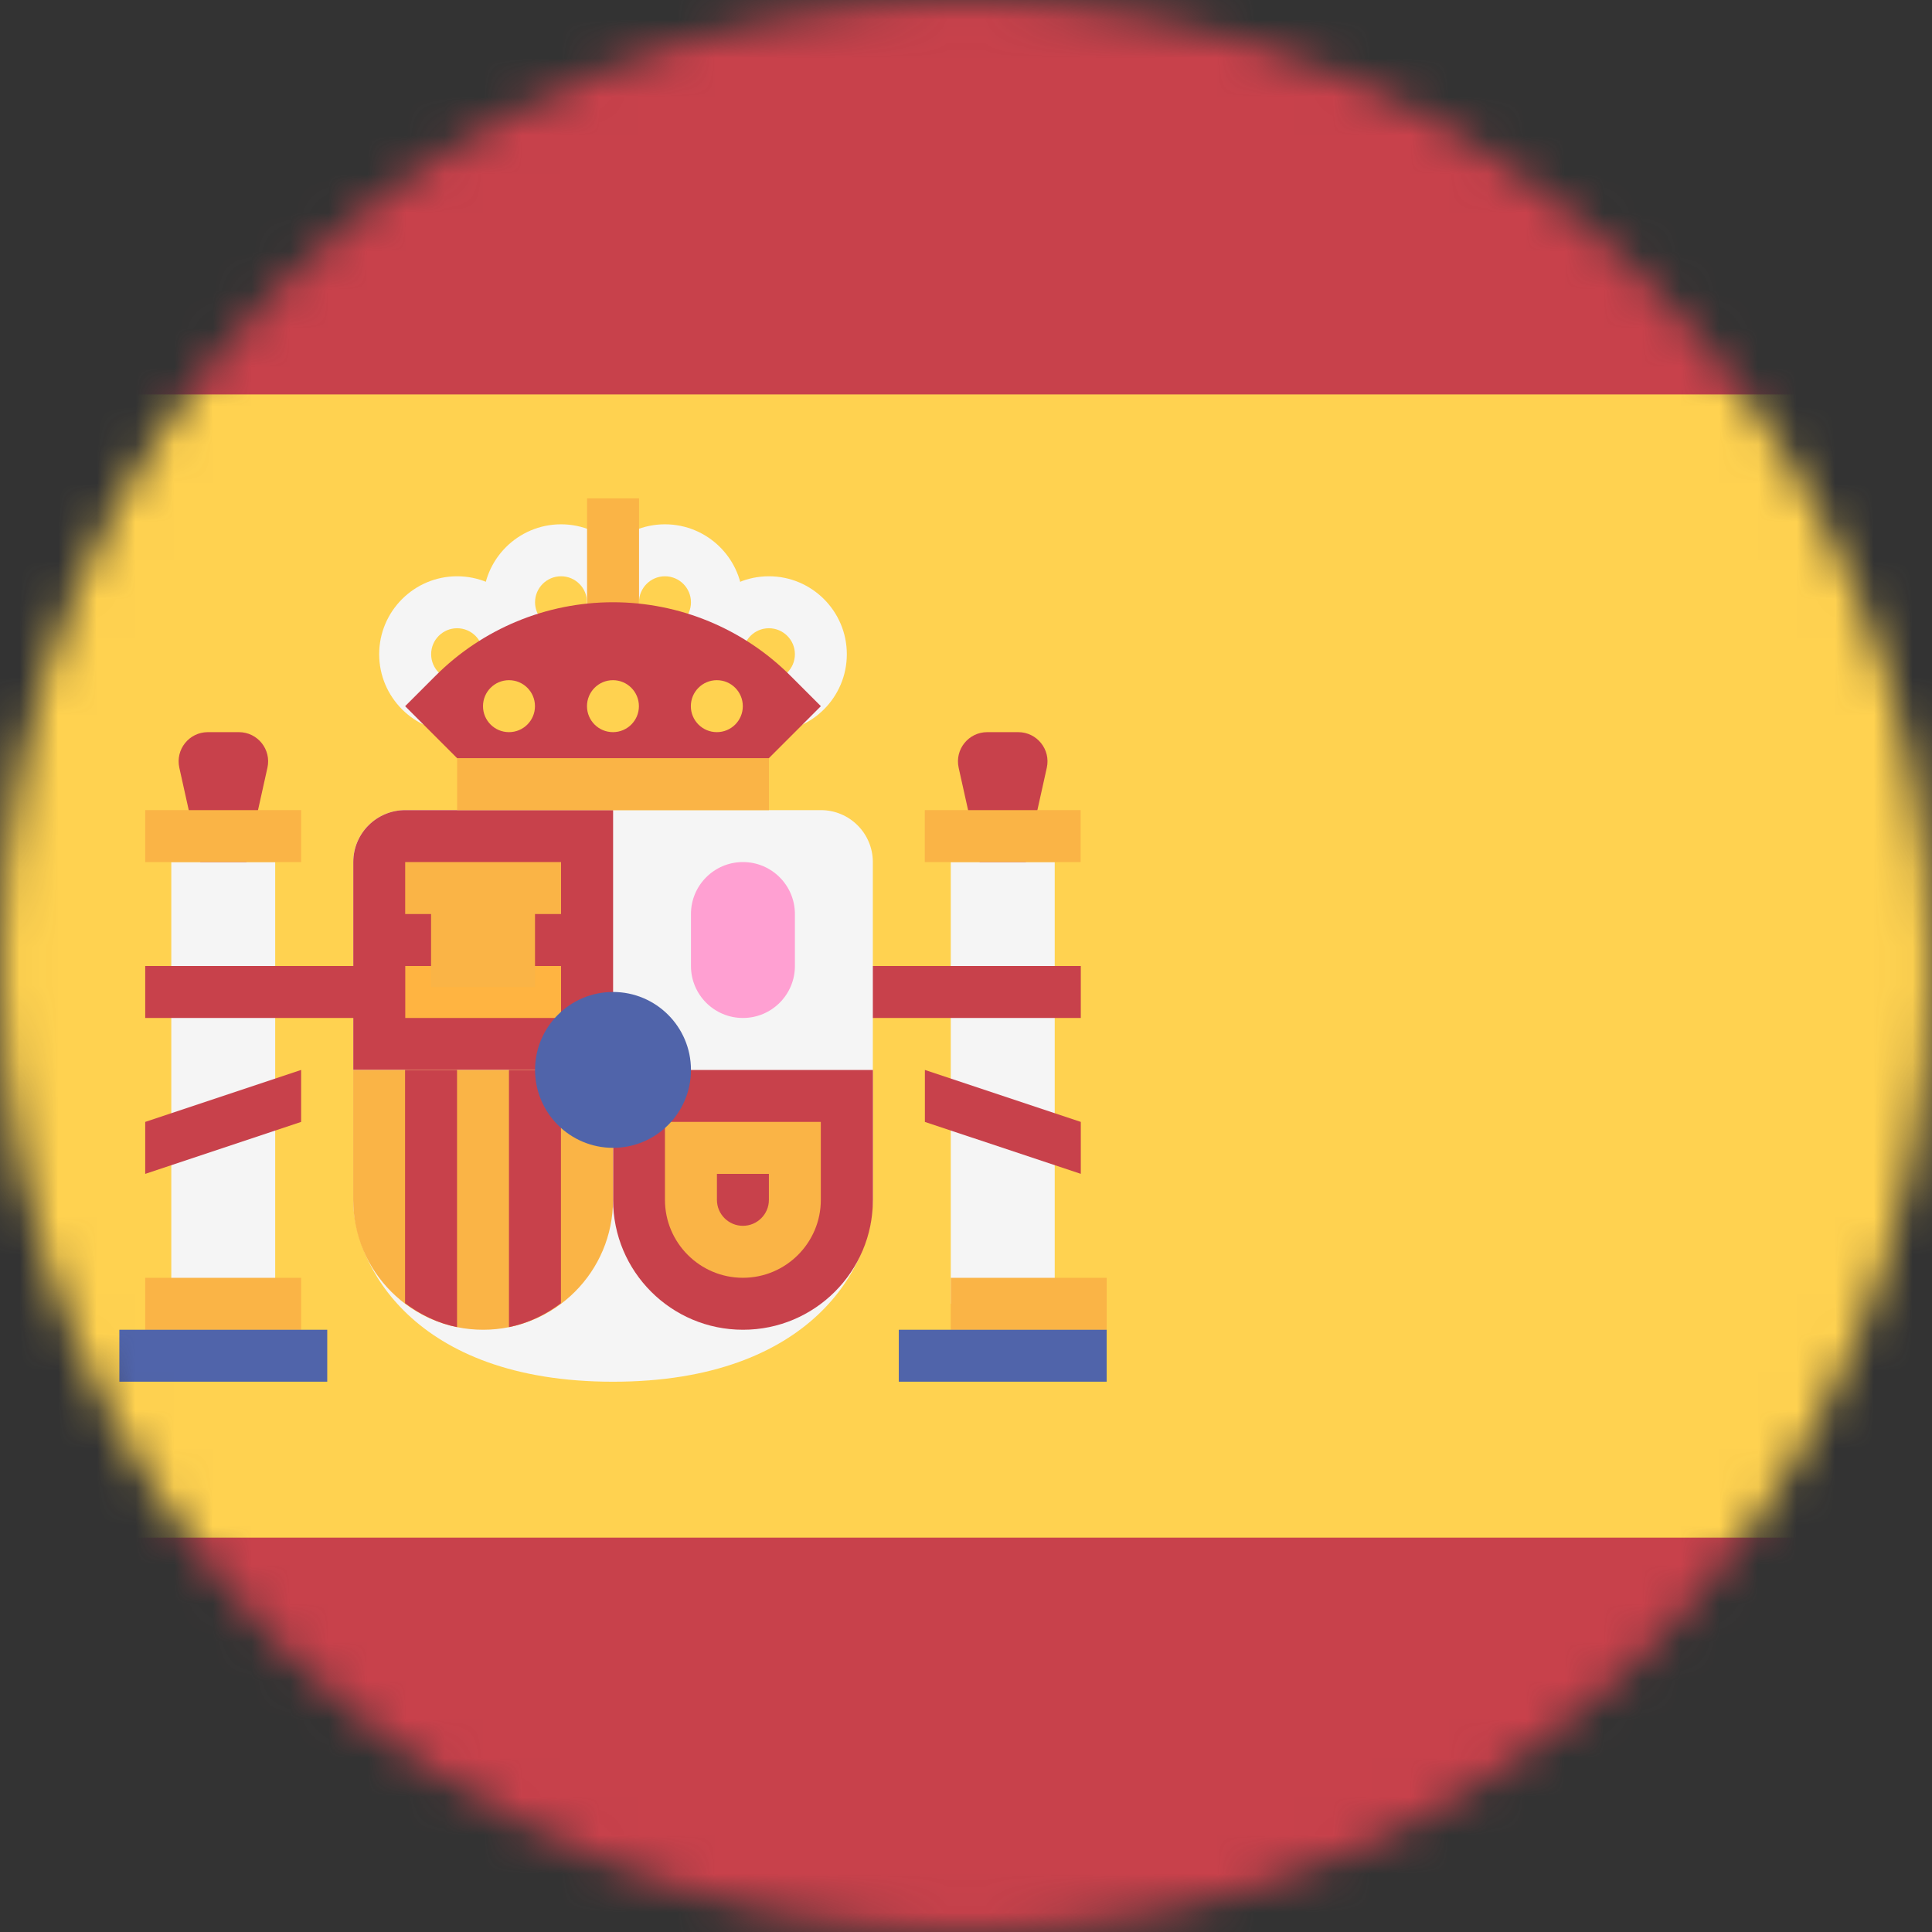 <?xml version="1.0" encoding="UTF-8"?>
<svg xmlns="http://www.w3.org/2000/svg" width="50" height="50" viewBox="0 0 50 50" fill="none">
  <rect x="0" y="0" width="50" height="50" fill="#333333" stroke="none"/>
  <g clip-path="url(#clip0_7_278)">
    <mask id="mask0_7_278" style="mask-type:alpha" maskUnits="userSpaceOnUse" x="0" y="0" width="50" height="50">
      <circle cx="25" cy="25" r="25" fill="#D9D9D9"></circle>
    </mask>
    <g mask="url(#mask0_7_278)">
      <g clip-path="url(#clip1_7_278)">
        <path d="M-5.652 50.552H69.658C70.4 50.552 71.003 49.95 71.003 49.207V0.793C71.003 0.051 70.4 -0.552 69.658 -0.552H-5.652C-6.395 -0.551 -6.997 0.051 -6.997 0.793V49.207C-6.997 49.95 -6.395 50.552 -5.652 50.552Z" fill="#C8414B"></path>
        <path d="M71.002 10.208H-6.997V39.794H71.002V10.208Z" fill="#FFD250"></path>
        <path d="M25.951 25L27.091 19.869C27.196 19.397 26.836 18.948 26.352 18.948H25.549C25.065 18.948 24.705 19.397 24.81 19.869L25.951 25Z" fill="#C8414B"></path>
        <path d="M27.296 22.31H24.606V33.74H27.296V22.31Z" fill="#F5F5F5"></path>
        <path d="M27.967 20.966H23.933V22.311H27.967V20.966Z" fill="#FAB446"></path>
        <path d="M27.971 25H21.246V26.345H27.971V25Z" fill="#C8414B"></path>
        <path d="M27.971 30.379L23.936 29.035V27.69L27.971 29.035V30.379Z" fill="#C8414B"></path>
        <path d="M5.781 25L6.921 19.869C7.026 19.396 6.667 18.948 6.182 18.948H5.379C4.895 18.948 4.536 19.396 4.641 19.869L5.781 25Z" fill="#C8414B"></path>
        <path d="M10.486 20.966C9.743 20.966 9.141 21.568 9.141 22.311V31.052C9.141 32.686 10.666 35.759 15.865 35.759C21.064 35.759 22.589 32.686 22.589 31.052V22.311C22.589 21.568 21.987 20.966 21.244 20.966H10.486V20.966Z" fill="#F5F5F5"></path>
        <path d="M15.867 27.69H9.143V22.311C9.143 21.568 9.745 20.966 10.488 20.966H15.867V27.69Z" fill="#C8414B"></path>
        <path d="M15.867 27.69H22.591V31.052C22.591 32.909 21.086 34.414 19.229 34.414C17.372 34.414 15.867 32.909 15.867 31.052V27.69V27.69Z" fill="#C8414B"></path>
        <path d="M9.141 27.69H15.865V31.052C15.865 32.909 14.36 34.414 12.503 34.414C10.646 34.414 9.141 32.909 9.141 31.052V27.69V27.69Z" fill="#FAB446"></path>
        <path d="M14.517 33.727V27.69H13.172V34.346C13.673 34.245 14.125 34.023 14.517 33.727Z" fill="#C8414B"></path>
        <path d="M11.828 34.346V27.69H10.483V33.727C10.876 34.023 11.328 34.245 11.828 34.346Z" fill="#C8414B"></path>
        <path d="M14.52 25H10.486V26.345H14.52V25Z" fill="#FFB441"></path>
        <path d="M14.52 22.31H10.486V23.655H14.52V22.31Z" fill="#FAB446"></path>
        <path d="M13.846 23.11H11.156V25.546H13.846V23.11Z" fill="#FAB446"></path>
        <path d="M7.122 22.31H4.433V33.74H7.122V22.31Z" fill="#F5F5F5"></path>
        <path d="M7.793 33.07H3.758V34.415H7.793V33.07Z" fill="#FAB446"></path>
        <path d="M7.793 20.966H3.758V22.311H7.793V20.966Z" fill="#FAB446"></path>
        <path d="M8.469 34.414H3.089V35.758H8.469V34.414Z" fill="#5064AA"></path>
        <path d="M28.641 33.07H24.606V34.415H28.641V33.07Z" fill="#FAB446"></path>
        <path d="M28.64 34.414H23.261V35.758H28.64V34.414Z" fill="#5064AA"></path>
        <path d="M19.9 19.621H11.831V20.966H19.9V19.621Z" fill="#FAB446"></path>
        <path d="M16.538 15.587H15.193V19.621H16.538V15.587Z" fill="#FFB441"></path>
        <path d="M14.52 17.604C13.407 17.604 12.502 16.699 12.502 15.587C12.502 14.474 13.407 13.569 14.52 13.569C15.632 13.569 16.537 14.474 16.537 15.587C16.537 16.699 15.632 17.604 14.52 17.604ZM14.52 14.914C14.149 14.914 13.847 15.216 13.847 15.587C13.847 15.958 14.149 16.259 14.52 16.259C14.891 16.259 15.192 15.958 15.192 15.587C15.192 15.216 14.891 14.914 14.52 14.914Z" fill="#F5F5F5"></path>
        <path d="M17.209 17.604C16.097 17.604 15.192 16.699 15.192 15.587C15.192 14.474 16.097 13.569 17.209 13.569C18.322 13.569 19.227 14.474 19.227 15.587C19.227 16.699 18.322 17.604 17.209 17.604ZM17.209 14.914C16.838 14.914 16.537 15.216 16.537 15.587C16.537 15.958 16.838 16.259 17.209 16.259C17.58 16.259 17.882 15.958 17.882 15.587C17.882 15.216 17.58 14.914 17.209 14.914Z" fill="#F5F5F5"></path>
        <path d="M19.899 18.949C18.787 18.949 17.882 18.044 17.882 16.931C17.882 15.819 18.787 14.914 19.899 14.914C21.012 14.914 21.916 15.819 21.916 16.931C21.916 18.044 21.012 18.949 19.899 18.949ZM19.899 16.259C19.528 16.259 19.227 16.56 19.227 16.931C19.227 17.302 19.528 17.604 19.899 17.604C20.27 17.604 20.572 17.303 20.572 16.931C20.572 16.56 20.27 16.259 19.899 16.259Z" fill="#F5F5F5"></path>
        <path d="M11.83 18.949C10.718 18.949 9.813 18.044 9.813 16.931C9.813 15.819 10.718 14.914 11.83 14.914C12.942 14.914 13.847 15.819 13.847 16.931C13.847 18.044 12.942 18.949 11.83 18.949ZM11.83 16.259C11.459 16.259 11.158 16.56 11.158 16.931C11.158 17.302 11.459 17.604 11.83 17.604C12.201 17.604 12.502 17.302 12.502 16.931C12.502 16.56 12.201 16.259 11.83 16.259Z" fill="#F5F5F5"></path>
        <path d="M19.899 30.38V31.052C19.899 31.423 19.597 31.724 19.226 31.724C18.856 31.724 18.554 31.423 18.554 31.052V30.38H19.899ZM21.244 29.035H17.209V31.052C17.209 32.164 18.114 33.069 19.226 33.069C20.339 33.069 21.243 32.164 21.243 31.052V29.035H21.244Z" fill="#FAB446"></path>
        <path d="M19.227 26.345C18.484 26.345 17.882 25.743 17.882 25V23.655C17.882 22.913 18.484 22.31 19.227 22.31C19.97 22.31 20.572 22.913 20.572 23.655V25C20.572 25.743 19.97 26.345 19.227 26.345Z" fill="#FFA0D2"></path>
        <path d="M15.865 29.706C16.979 29.706 17.882 28.803 17.882 27.689C17.882 26.575 16.979 25.672 15.865 25.672C14.751 25.672 13.847 26.575 13.847 27.689C13.847 28.803 14.751 29.706 15.865 29.706Z" fill="#5064AA"></path>
        <path d="M16.538 12.897H15.193V16.931H16.538V12.897Z" fill="#FAB446"></path>
        <path d="M11.83 19.621L10.485 18.276L11.273 17.488C12.49 16.271 14.142 15.586 15.864 15.586C17.586 15.586 19.238 16.271 20.456 17.488L21.244 18.276L19.899 19.621H11.83Z" fill="#C8414B"></path>
        <path d="M15.863 18.948C16.234 18.948 16.535 18.647 16.535 18.276C16.535 17.904 16.234 17.603 15.863 17.603C15.492 17.603 15.191 17.904 15.191 18.276C15.191 18.647 15.492 18.948 15.863 18.948Z" fill="#FFD250"></path>
        <path d="M13.172 18.948C13.544 18.948 13.845 18.647 13.845 18.276C13.845 17.904 13.544 17.603 13.172 17.603C12.801 17.603 12.5 17.904 12.5 18.276C12.5 18.647 12.801 18.948 13.172 18.948Z" fill="#FFD250"></path>
        <path d="M18.552 18.948C18.923 18.948 19.224 18.647 19.224 18.276C19.224 17.904 18.923 17.603 18.552 17.603C18.18 17.603 17.879 17.904 17.879 18.276C17.879 18.647 18.18 18.948 18.552 18.948Z" fill="#FFD250"></path>
        <path d="M10.483 25H3.758V26.345H10.483V25Z" fill="#C8414B"></path>
        <path d="M3.758 30.38L7.793 29.035V27.69L3.758 29.035V30.38Z" fill="#C8414B"></path>
      </g>
    </g>
  </g>
  <defs>
    <clipPath id="clip0_7_278">
      <rect width="50" height="50" fill="white"></rect>
    </clipPath>
    <clipPath id="clip1_7_278">
      <rect width="78" height="78" fill="white" transform="translate(-7 -14)"></rect>
    </clipPath>
  </defs>
</svg>

